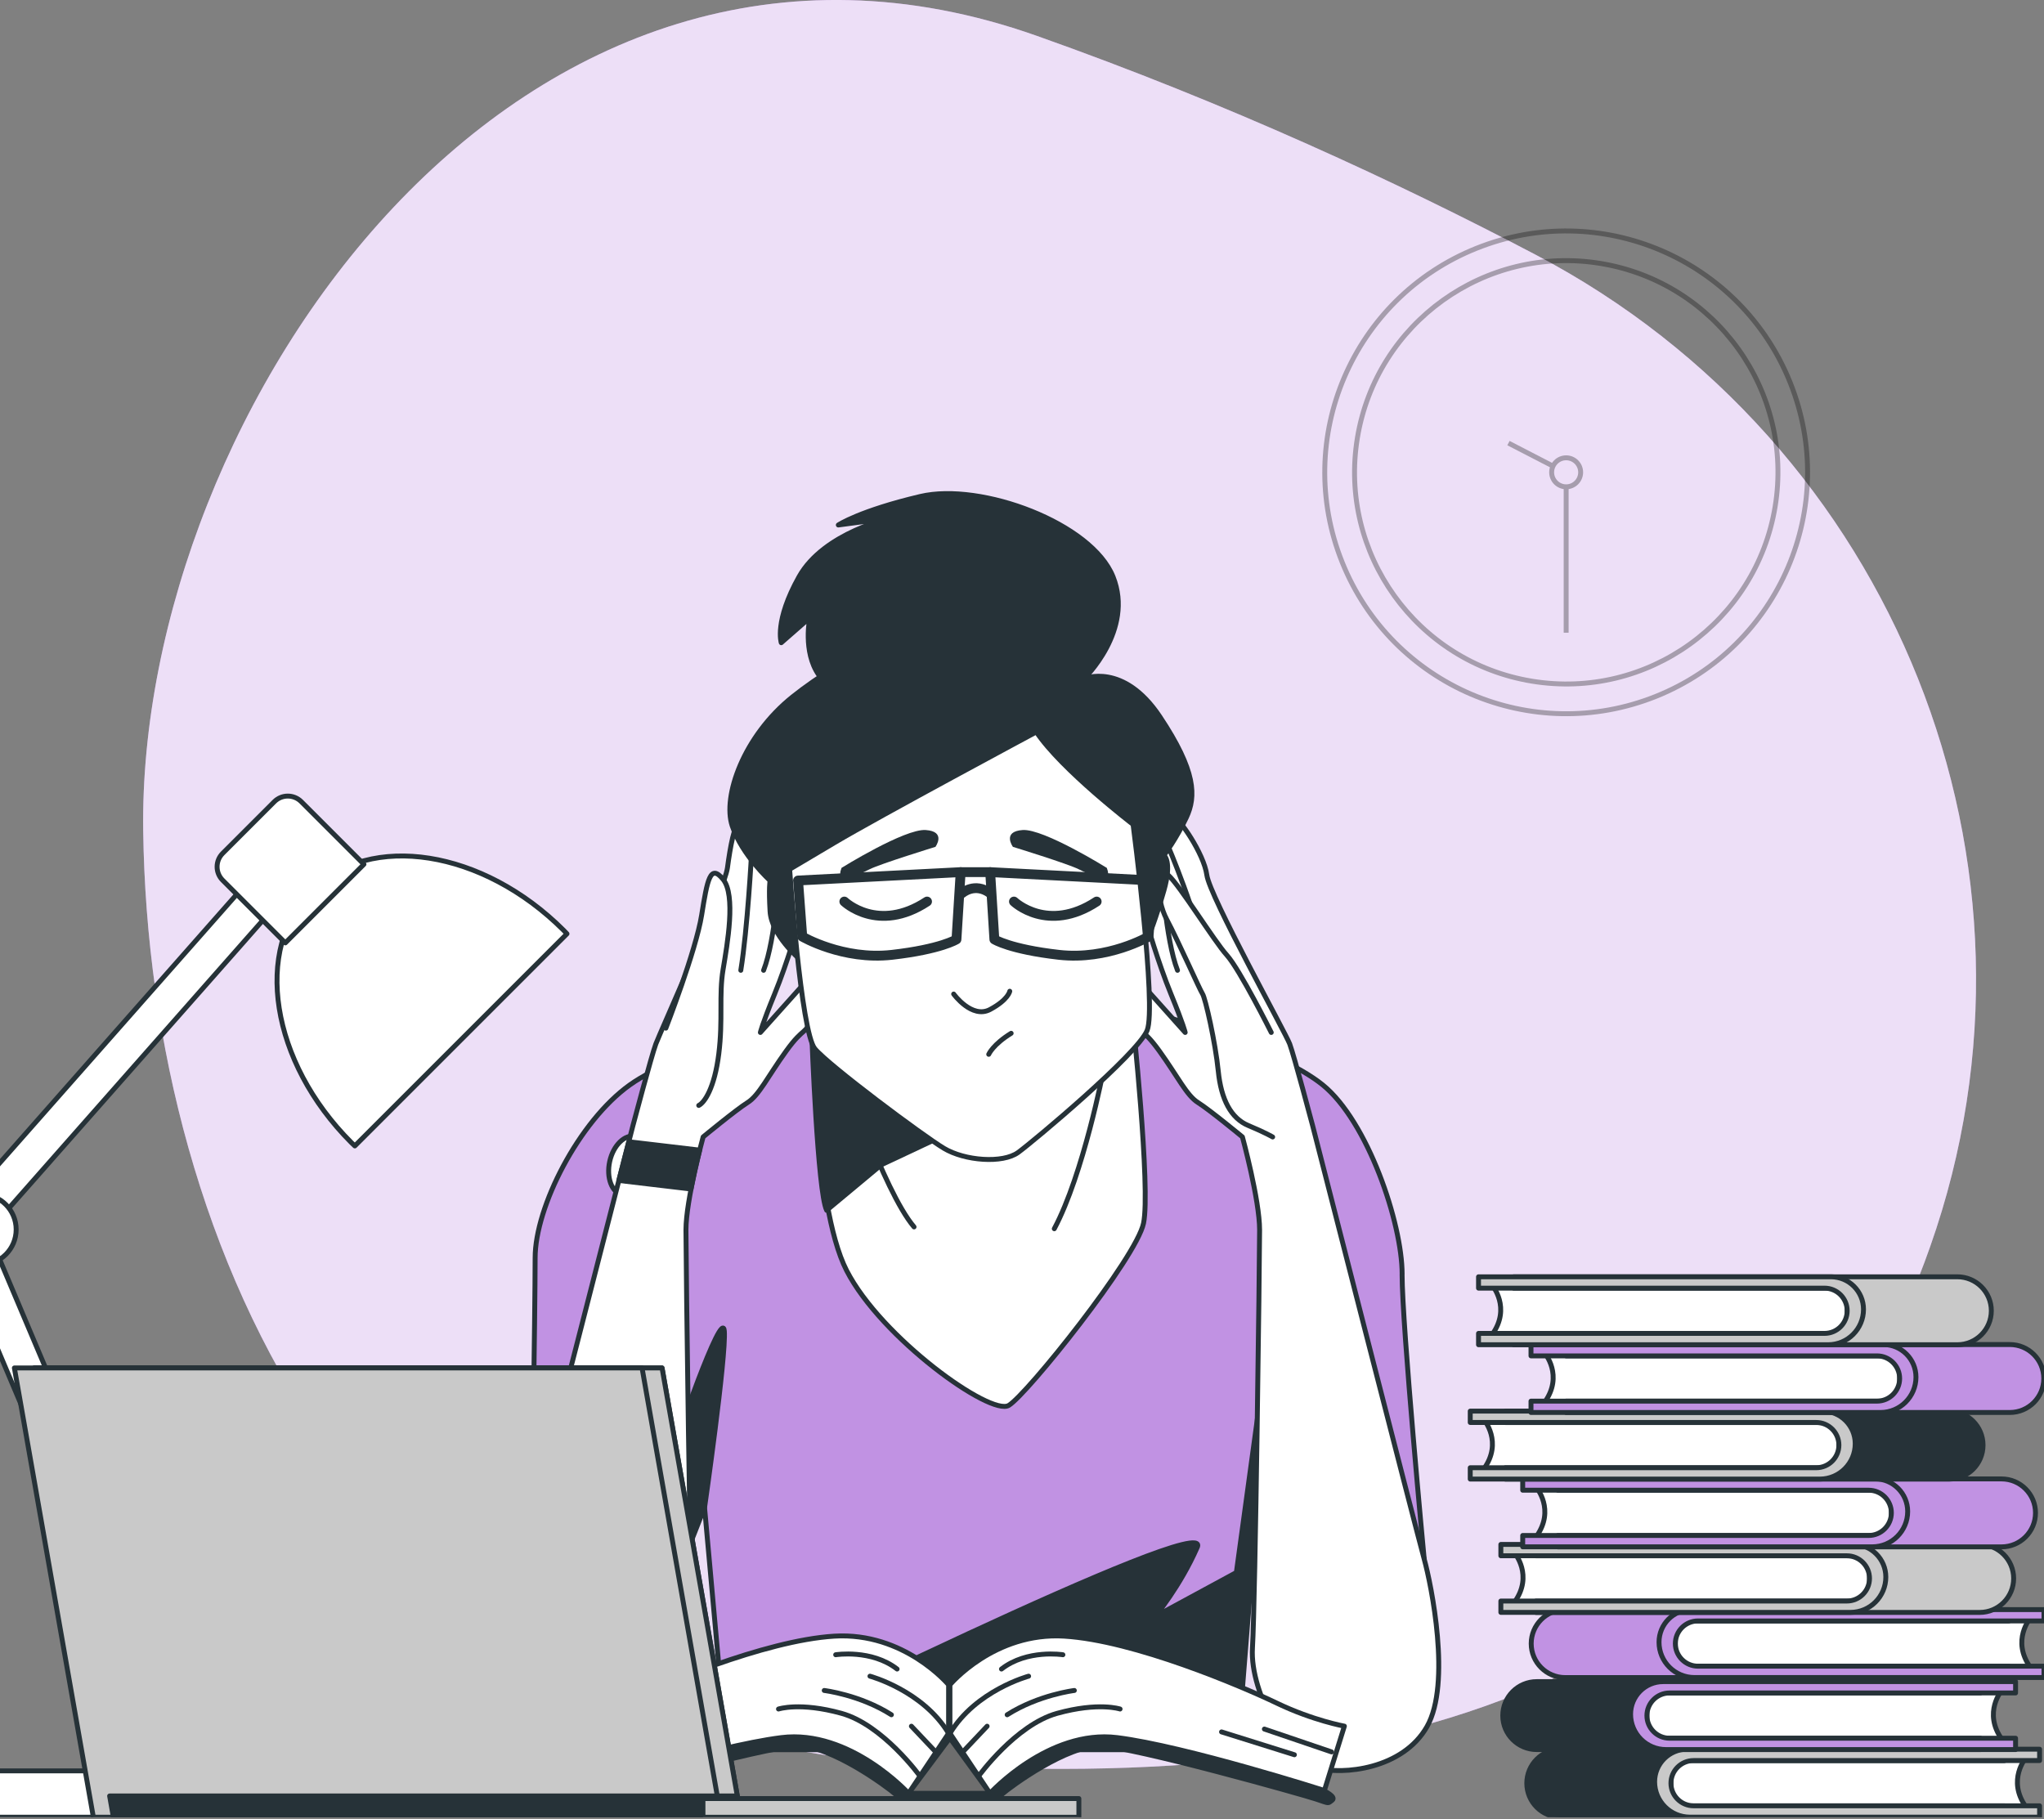 <svg width="500" height="445" viewBox="0 0 500 445" fill="none" xmlns="http://www.w3.org/2000/svg">
<rect x="0" y="0" width="500" height="445" fill="#808080" stroke="none"/>
<g clip-path="url(#clip0_1_289)">
<path d="M472.16 304.953C505.082 211.644 463.349 108.413 375.787 62.392C342.144 44.709 300.625 25.424 253.626 8.772C126.888 -36.109 33.6 100.673 35.029 203.259C36.458 305.845 89.141 421.966 218.737 431.221C348.333 440.477 433.778 408.421 470.806 308.694C471.268 307.447 471.719 306.2 472.16 304.953Z" fill="#C192E3"/>
<path opacity="0.7" d="M472.16 304.953C505.082 211.644 463.349 108.413 375.787 62.392C342.144 44.709 300.625 25.424 253.626 8.772C126.888 -36.109 33.6 100.673 35.029 203.259C36.458 305.845 89.141 421.966 218.737 431.221C348.333 440.477 433.778 408.421 470.806 308.694C471.268 307.447 471.719 306.2 472.16 304.953Z" fill="white"/>
<g opacity="0.3">
<path d="M405.076 170.356C435.342 158.226 450.044 123.856 437.914 93.59C425.784 63.324 391.415 48.622 361.149 60.752C330.882 72.882 316.18 107.251 328.31 137.517C340.441 167.784 374.81 182.486 405.076 170.356Z" stroke="black" stroke-width="1.202" stroke-linejoin="round"/>
<path d="M434.228 123.949C438.869 95.731 419.756 69.093 391.538 64.452C363.32 59.811 336.682 78.924 332.041 107.142C327.4 135.36 346.513 161.998 374.731 166.639C402.949 171.28 429.587 152.167 434.228 123.949Z" stroke="black" stroke-width="1.202" stroke-linejoin="round"/>
<path d="M383.11 119.093C385.069 119.093 386.657 117.505 386.657 115.545C386.657 113.586 385.069 111.998 383.11 111.998C381.15 111.998 379.562 113.586 379.562 115.545C379.562 117.505 381.15 119.093 383.11 119.093Z" stroke="black" stroke-width="1.202" stroke-linejoin="round"/>
<path d="M383.11 119.08V154.782" stroke="black" stroke-width="1.202" stroke-linejoin="round"/>
<path d="M368.996 108.4L379.664 113.911" stroke="black" stroke-width="1.202" stroke-linejoin="round"/>
</g>
<path d="M342.988 311.734C342.988 299.255 334.563 274.309 323.553 265.402C312.556 256.496 284 248.375 284 248.375L246.752 244.358V243.826L244.142 244.08L241.849 243.826V244.295L198.937 248.375C198.937 248.375 166.554 256.496 154.075 265.402C141.596 274.309 130.903 295.251 130.903 307.731C130.903 320.21 130.016 377.678 130.016 377.678L167.441 381.239L172.344 368.759L177.691 428.014H241.849H302.738L307.451 368.759L311.771 381.239L348.385 381.416C348.385 381.416 342.976 324.214 342.976 311.747L342.988 311.734Z" fill="#C192E3" stroke="#263238" stroke-width="1.202" stroke-linecap="round" stroke-linejoin="round"/>
<path d="M164.743 354.329C164.743 354.329 176.702 319.399 177.184 325.62C177.665 331.841 172.357 368.772 172.357 368.772L164.274 383.038L164.755 354.329H164.743Z" fill="#263238" stroke="#263238" stroke-width="1.202" stroke-linecap="round" stroke-linejoin="round"/>
<path d="M177.691 428.027C177.691 428.027 297.036 368.937 292.893 378.477C288.751 388.017 282.53 395.479 282.53 395.479L302.434 384.697L309.072 336.186L302.738 428.039H177.691V428.027Z" fill="#263238" stroke="#263238" stroke-width="1.202" stroke-linecap="round" stroke-linejoin="round"/>
<path d="M198.95 248.375C198.95 248.375 198.646 294.365 207.109 310.847C215.572 327.33 242.305 346.486 246.764 343.813C251.224 341.14 277.956 307.731 279.73 299.255C281.516 290.792 276.981 248.362 276.981 248.362H198.95V248.375Z" fill="white" stroke="#263238" stroke-width="1.202" stroke-linecap="round" stroke-linejoin="round"/>
<path d="M215.534 284.976L234.412 276.095L198.595 253.632C198.595 253.632 200.001 291.641 202.219 296.088L215.547 284.989L215.534 284.976Z" fill="#263238" stroke="#263238" stroke-width="1.202" stroke-linecap="round" stroke-linejoin="round"/>
<path d="M205.766 260.056C205.766 260.056 216.016 291.248 223.592 300.154" stroke="#263238" stroke-width="1.202" stroke-linecap="round" stroke-linejoin="round"/>
<path d="M269.924 261.842C269.924 261.842 265.021 287.232 257.901 300.598" stroke="#263238" stroke-width="1.202" stroke-linecap="round" stroke-linejoin="round"/>
<path d="M158.535 286.231C157.648 290.196 154.835 292.933 152.238 292.35C149.653 291.767 148.272 288.093 149.147 284.128C150.033 280.162 152.846 277.426 155.443 278.008C158.028 278.591 159.409 282.265 158.535 286.231Z" fill="white" stroke="#263238" stroke-width="1.202" stroke-linecap="round" stroke-linejoin="round"/>
<path d="M154.835 275.335C154.835 275.335 159.383 258.181 160.435 255.381C161.487 252.581 177.235 217.575 177.944 212.318C178.641 207.072 179.692 201.46 180.744 201.815C181.796 202.169 195.453 225.62 195.453 225.62C195.453 225.62 192.653 235.426 189.499 243.129C186.344 250.832 186.002 252.581 186.002 252.581L197.911 239.278C197.911 239.278 201.066 243.129 198.963 248.375C196.859 253.62 196.859 250.82 192.311 257.129C187.763 263.439 185.66 267.987 182.86 269.735C180.06 271.484 172.002 278.135 172.002 278.135C172.002 278.135 167.796 293.541 167.796 300.889C167.796 308.237 168.847 391.564 169.544 403.119C170.241 414.673 160.093 430.776 153.796 432.524C147.5 434.273 132.79 432.879 126.836 422.376C120.881 411.873 125.784 387.713 127.533 381.416C129.281 375.119 154.835 275.335 154.835 275.335Z" fill="white" stroke="#263238" stroke-width="1.202" stroke-linecap="round" stroke-linejoin="round"/>
<path d="M183.835 208.909C183.835 208.909 182.86 227.229 181.213 237.378" stroke="#263238" stroke-width="1.202" stroke-linecap="round" stroke-linejoin="round"/>
<path d="M190.715 212.837C190.715 212.837 189.739 229.852 186.787 237.378" stroke="#263238" stroke-width="1.202" stroke-linecap="round" stroke-linejoin="round"/>
<path d="M162.88 251.529C162.88 251.529 170.228 232.627 171.635 223.872C173.041 215.117 173.738 211.266 176.88 215.117C180.035 218.969 177.931 230.878 176.88 237.175C175.828 243.472 176.88 249.426 175.828 257.826C174.777 266.226 172.332 269.735 170.925 270.432" fill="white"/>
<path d="M162.88 251.529C162.88 251.529 170.228 232.627 171.635 223.872C173.041 215.117 173.738 211.266 176.88 215.117C180.035 218.969 177.931 230.878 176.88 237.175C175.828 243.472 176.88 249.426 175.828 257.826C174.777 266.226 172.332 269.735 170.925 270.432" stroke="#263238" stroke-width="1.202" stroke-linecap="round" stroke-linejoin="round"/>
<path d="M321.083 275.335C321.083 275.335 316.535 258.181 315.483 255.381C314.431 252.581 295.921 219.324 295.212 214.066C294.515 208.821 288.206 199.712 287.154 200.066C286.103 200.421 280.465 225.62 280.465 225.62C280.465 225.62 283.265 235.427 286.419 243.129C289.574 250.832 289.916 252.581 289.916 252.581L278.007 239.278C278.007 239.278 274.852 243.129 276.955 248.375C279.059 253.62 279.059 250.82 283.607 257.129C288.155 263.439 290.258 267.987 293.058 269.735C295.858 271.484 303.916 278.135 303.916 278.135C303.916 278.135 308.122 293.541 308.122 300.889C308.122 308.237 307.071 391.564 306.374 403.119C305.677 414.673 315.825 430.776 322.122 432.524C328.418 434.273 343.128 432.879 349.082 422.376C355.037 411.873 350.134 387.713 348.385 381.416C346.637 375.119 321.083 275.335 321.083 275.335Z" fill="white" stroke="#263238" stroke-width="1.202" stroke-linecap="round" stroke-linejoin="round"/>
<path d="M285.583 206.616C285.583 206.616 293.109 224.277 294.743 234.426" stroke="#263238" stroke-width="1.202" stroke-linecap="round" stroke-linejoin="round"/>
<path d="M284.114 212.837C284.114 212.837 285.089 229.852 288.041 237.378" stroke="#263238" stroke-width="1.202" stroke-linecap="round" stroke-linejoin="round"/>
<path d="M310.973 252.581C310.973 252.581 303.27 237.175 300.115 233.678C296.96 230.181 288.561 216.524 285.761 214.079C282.961 211.633 282.606 219.678 285.406 224.936C288.206 230.194 293.464 242.091 294.16 243.142C294.857 244.194 297.315 255.051 298.012 262.045C298.709 269.051 301.167 273.599 305.36 275.348C309.554 277.096 311.315 278.148 311.315 278.148" fill="white"/>
<path d="M310.973 252.581C310.973 252.581 303.27 237.175 300.115 233.678C296.96 230.181 288.561 216.524 285.761 214.079C282.961 211.633 282.606 219.678 285.406 224.936C288.206 230.194 293.464 242.091 294.16 243.142C294.857 244.194 297.315 255.051 298.012 262.045C298.709 269.051 301.167 273.599 305.36 275.348C309.554 277.096 311.315 278.148 311.315 278.148" stroke="#263238" stroke-width="1.202" stroke-linecap="round" stroke-linejoin="round"/>
<path d="M265.186 166.024C265.186 166.024 277.5 154.19 272.268 141.09C267.035 128.003 239.973 117.956 225.138 121.453C210.302 124.949 205.069 128.433 205.069 128.433L218.157 126.685C218.157 126.685 201.573 130.182 195.466 141.09C189.359 151.999 191.108 157.231 191.108 157.231L198.088 151.124C198.088 151.124 196.34 159.41 200.268 165.086C204.195 170.762 218.6 167.265 224.263 162.907C229.939 158.549 236.046 154.621 246.08 159.854C256.114 165.086 262.462 168.253 265.186 166.011V166.024Z" fill="#263238" stroke="#263238" stroke-width="1.202" stroke-linecap="round" stroke-linejoin="round"/>
<path d="M195.567 234.616C195.567 234.616 188.713 228.788 188.371 222.96C188.029 217.132 188.371 215.422 188.371 215.422C188.371 215.422 181.517 209.252 179.11 202.043C176.715 194.846 181.859 180.099 193.857 170.496C205.855 160.892 231.916 146.145 247.689 150.947C263.462 155.749 265.173 166.036 265.173 166.036C265.173 166.036 274.776 161.919 283.696 175.298C292.615 188.676 292.615 194.846 290.208 199.99C287.8 205.134 284.722 209.252 284.722 209.252C284.722 209.252 286.774 210.62 284.722 217.829C282.669 225.038 280.946 229.142 280.946 229.142L271.001 204.792L251.452 184.559L199.33 215.422L195.555 234.628L195.567 234.616Z" fill="#263238" stroke="#263238" stroke-width="1.202" stroke-linecap="round" stroke-linejoin="round"/>
<path d="M253.517 179.06C253.517 179.06 215.116 199.635 204.132 206.148L193.16 212.66C193.16 212.66 195.909 252.441 199.33 256.559C202.763 260.677 225.733 277.818 230.877 280.91C236.021 284.001 245.282 284.685 249.057 281.936C252.833 279.187 278.21 257.927 280.604 252.099C282.999 246.271 277.171 201.688 277.171 201.688C277.171 201.688 259.687 188.309 253.504 179.06H253.517Z" fill="white" stroke="#263238" stroke-width="1.202" stroke-linecap="round" stroke-linejoin="round"/>
<path d="M233.284 243.18C233.284 243.18 237.744 249.35 242.203 246.956C246.663 244.561 247.005 242.496 247.005 242.496" stroke="#263238" stroke-width="1.202" stroke-linecap="round" stroke-linejoin="round"/>
<path d="M241.861 257.927C241.861 257.927 242.887 255.533 247.347 252.784" stroke="#263238" stroke-width="1.202" stroke-linecap="round" stroke-linejoin="round"/>
<path d="M206.539 220.553C206.539 220.553 214.774 228.446 226.772 220.553" stroke="#263238" stroke-width="2.404" stroke-linecap="round" stroke-linejoin="round"/>
<path d="M248.031 220.553C248.031 220.553 256.266 228.446 268.264 220.553" stroke="#263238" stroke-width="2.404" stroke-linecap="round" stroke-linejoin="round"/>
<path d="M205.855 212.318C205.855 212.318 221.286 202.714 226.43 203.056C231.574 203.398 228.824 207.174 228.824 207.174C228.824 207.174 215.445 211.291 212.709 212.66C209.96 214.028 204.132 216.777 205.855 212.318Z" fill="#263238"/>
<path d="M270.747 212.318C270.747 212.318 255.316 202.714 250.172 203.056C245.028 203.398 247.778 207.174 247.778 207.174C247.778 207.174 261.157 211.291 263.893 212.66C266.642 214.028 272.47 216.777 270.747 212.318Z" fill="#263238"/>
<path d="M195.225 215.409L196.251 229.13C196.251 229.13 206.197 234.958 218.195 233.589C230.193 232.221 233.968 229.814 233.968 229.814L234.994 213.356L195.212 215.409H195.225Z" stroke="#263238" stroke-width="2.404" stroke-linecap="round" stroke-linejoin="round"/>
<path d="M281.985 215.409L280.959 229.13C280.959 229.13 271.013 234.958 259.016 233.589C247.018 232.221 243.242 229.814 243.242 229.814L242.216 213.356L281.998 215.409H281.985Z" stroke="#263238" stroke-width="2.404" stroke-linecap="round" stroke-linejoin="round"/>
<path d="M235.007 213.356H242.203" stroke="#263238" stroke-width="2.404" stroke-linecap="round" stroke-linejoin="round"/>
<path d="M235.349 218.5C235.349 218.5 238.44 215.751 242.203 218.5" stroke="#263238" stroke-width="2.404" stroke-linecap="round" stroke-linejoin="round"/>
<path d="M153.809 279.313C153.213 281.632 152.39 284.875 151.376 288.79L169.025 290.88C169.709 287.32 170.532 283.798 171.141 281.366L153.796 279.313H153.809Z" fill="#263238" stroke="#263238" stroke-width="1.202" stroke-linecap="round" stroke-linejoin="round"/>
<path d="M48.919 440.05C49.502 440.05 50.097 439.936 50.667 439.695C52.961 438.732 54.025 436.097 53.062 433.804L-2.937 301.358L73.485 214.725C75.132 212.862 74.955 210.024 73.092 208.377C71.23 206.73 68.392 206.908 66.745 208.77L-11.552 297.532C-12.692 298.824 -12.996 300.661 -12.325 302.245L44.776 437.288C45.498 439.011 47.171 440.037 48.919 440.037V440.05Z" fill="white" stroke="#263238" stroke-width="1.202" stroke-linecap="round" stroke-linejoin="round"/>
<path d="M86.8 280.339C86.509 280.061 86.23 279.795 85.939 279.516C66.225 259.802 61.867 232.196 76.209 217.854C90.551 203.512 118.157 207.871 137.871 227.584C138.15 227.863 138.428 228.154 138.694 228.446L86.8 280.339Z" fill="white" stroke="#263238" stroke-width="1.202" stroke-linecap="round" stroke-linejoin="round"/>
<path d="M89.028 211.433L69.794 230.667L54.466 215.339C52.648 213.52 52.657 210.573 54.466 208.763L67.116 196.114C68.934 194.295 71.882 194.304 73.691 196.114L89.019 211.442L89.028 211.433Z" fill="white" stroke="#263238" stroke-width="1.202" stroke-linecap="round" stroke-linejoin="round"/>
<path d="M-13.275 300.788C-13.275 296.037 -9.424 292.173 -4.66 292.173C0.104 292.173 3.955 296.024 3.955 300.788C3.955 305.552 0.104 309.403 -4.66 309.403C-9.424 309.403 -13.275 305.552 -13.275 300.788Z" fill="white" stroke="#263238" stroke-width="1.202" stroke-linecap="round" stroke-linejoin="round"/>
<path d="M-4.546 433.221H92.185C98.456 433.221 103.524 438.301 103.524 444.56H-15.885C-15.885 438.289 -10.805 433.221 -4.546 433.221Z" fill="white" stroke="#263238" stroke-width="1.202" stroke-linecap="round" stroke-linejoin="round"/>
<path d="M495.616 429.965C495.616 429.965 490.84 435.476 495.616 442.09H408.742L406.171 435.476L409.477 429.598L495.616 429.965Z" fill="white" stroke="#263238" stroke-width="1.202" stroke-linecap="round" stroke-linejoin="round"/>
<path d="M408.742 441.798V430.713H490.321V427.938H381.795C377.208 427.938 373.483 431.663 373.483 436.249C373.483 440.835 377.208 444.56 381.795 444.56H490.321V441.786H408.742V441.798Z" fill="#263238" stroke="#263238" stroke-width="1.202" stroke-linecap="round" stroke-linejoin="round"/>
<path d="M408.742 436.249C408.742 433.183 411.226 430.7 414.292 430.7H498.923V427.925H412.721C408.312 427.925 404.752 431.498 404.752 435.894C404.752 440.671 408.628 444.548 413.405 444.548H498.923V441.773H414.292C411.226 441.773 408.742 439.29 408.742 436.224V436.249Z" fill="#C9C9C9" stroke="#263238" stroke-width="1.202" stroke-linecap="round" stroke-linejoin="round"/>
<path d="M496.693 395.808C496.693 395.808 491.917 401.32 496.693 407.933H409.819L407.247 401.32L410.554 395.441L496.693 395.808Z" fill="white" stroke="#263238" stroke-width="1.202" stroke-linecap="round" stroke-linejoin="round"/>
<path d="M409.819 407.642V396.556H491.398V393.781H382.872C378.285 393.781 374.56 397.506 374.56 402.092C374.56 406.679 378.285 410.403 382.872 410.403H491.398V407.629H409.819V407.642Z" fill="#C192E3" stroke="#263238" stroke-width="1.202" stroke-linecap="round" stroke-linejoin="round"/>
<path d="M409.819 402.092C409.819 399.026 412.303 396.543 415.369 396.543H500V393.769H413.798C409.389 393.769 405.828 397.341 405.828 401.738C405.828 406.514 409.705 410.391 414.482 410.391H500V407.616H415.369C412.303 407.616 409.819 405.133 409.819 402.067V402.092Z" fill="#C192E3" stroke="#263238" stroke-width="1.202" stroke-linecap="round" stroke-linejoin="round"/>
<path d="M489.738 413.432C489.738 413.432 484.961 418.943 489.738 425.556H402.864L400.292 418.943L403.599 413.064L489.738 413.432Z" fill="white" stroke="#263238" stroke-width="1.202" stroke-linecap="round" stroke-linejoin="round"/>
<path d="M402.864 425.252V414.166H484.442V411.392H375.916C371.33 411.392 367.605 415.117 367.605 419.703C367.605 424.289 371.33 428.014 375.916 428.014H484.442V425.239H402.864V425.252Z" fill="#263238" stroke="#263238" stroke-width="1.202" stroke-linecap="round" stroke-linejoin="round"/>
<path d="M402.864 419.716C402.864 416.65 405.347 414.166 408.413 414.166H493.045V411.392H406.842C402.433 411.392 398.873 414.965 398.873 419.361C398.873 424.137 402.75 428.014 407.526 428.014H493.045V425.239H408.413C405.347 425.239 402.864 422.756 402.864 419.69V419.716Z" fill="#C192E3" stroke="#263238" stroke-width="1.202" stroke-linecap="round" stroke-linejoin="round"/>
<path d="M370.443 379.87C370.443 379.87 375.219 385.381 370.443 391.995H457.317L459.889 385.381L456.582 379.503L370.443 379.87Z" fill="white" stroke="#263238" stroke-width="1.202" stroke-linecap="round" stroke-linejoin="round"/>
<path d="M457.317 391.704V380.618H375.739V377.843H484.265C488.851 377.843 492.576 381.568 492.576 386.154C492.576 390.741 488.851 394.465 484.265 394.465H375.739V391.691H457.317V391.704Z" fill="#C9C9C9" stroke="#263238" stroke-width="1.202" stroke-linecap="round" stroke-linejoin="round"/>
<path d="M457.317 386.154C457.317 383.088 454.834 380.605 451.768 380.605H367.136V377.831H453.339C457.748 377.831 461.308 381.403 461.308 385.8C461.308 390.576 457.431 394.453 452.655 394.453H367.136V391.678H451.768C454.834 391.678 457.317 389.195 457.317 386.129V386.154Z" fill="#C9C9C9" stroke="#263238" stroke-width="1.202" stroke-linecap="round" stroke-linejoin="round"/>
<path d="M375.777 363.831C375.777 363.831 380.553 369.342 375.777 375.955H462.651L465.223 369.342L461.916 363.463L375.777 363.831Z" fill="white" stroke="#263238" stroke-width="1.202" stroke-linecap="round" stroke-linejoin="round"/>
<path d="M462.663 375.664V364.578H381.085V361.804H489.611C494.197 361.804 497.922 365.529 497.922 370.115C497.922 374.701 494.197 378.426 489.611 378.426H381.085V375.651H462.663V375.664Z" fill="#C192E3" stroke="#263238" stroke-width="1.202" stroke-linecap="round" stroke-linejoin="round"/>
<path d="M462.663 370.115C462.663 367.049 460.18 364.566 457.114 364.566H372.483V361.791H458.685C463.094 361.791 466.654 365.364 466.654 369.76C466.654 374.536 462.777 378.413 458.001 378.413H372.483V375.639H457.114C460.18 375.639 462.663 373.155 462.663 370.089V370.115Z" fill="#C192E3" stroke="#263238" stroke-width="1.202" stroke-linecap="round" stroke-linejoin="round"/>
<path d="M362.955 347.259C362.955 347.259 367.732 352.77 362.955 359.384H449.829L452.401 352.77L449.094 346.892L362.955 347.259Z" fill="white" stroke="#263238" stroke-width="1.202" stroke-linecap="round" stroke-linejoin="round"/>
<path d="M449.829 359.092V348.007H368.251V345.232H476.777C481.363 345.232 485.088 348.957 485.088 353.543C485.088 358.13 481.363 361.854 476.777 361.854H368.251V359.08H449.829V359.092Z" fill="#263238" stroke="#263238" stroke-width="1.202" stroke-linecap="round" stroke-linejoin="round"/>
<path d="M449.829 353.543C449.829 350.477 447.346 347.994 444.28 347.994H359.648V345.219H445.851C450.26 345.219 453.82 348.792 453.82 353.188C453.82 357.965 449.943 361.842 445.167 361.842H359.648V359.067H444.28C447.346 359.067 449.829 356.584 449.829 353.518V353.543Z" fill="#C9C9C9" stroke="#263238" stroke-width="1.202" stroke-linecap="round" stroke-linejoin="round"/>
<path d="M377.816 330.966C377.816 330.966 382.593 336.478 377.816 343.091H464.69L467.262 336.478L463.956 330.599L377.816 330.966Z" fill="white" stroke="#263238" stroke-width="1.202" stroke-linecap="round" stroke-linejoin="round"/>
<path d="M464.69 342.787V331.701H383.112V328.927H491.638C496.225 328.927 499.949 332.651 499.949 337.238C499.949 341.824 496.225 345.549 491.638 345.549H383.112V342.774H464.69V342.787Z" fill="#C192E3" stroke="#263238" stroke-width="1.202" stroke-linecap="round" stroke-linejoin="round"/>
<path d="M464.69 337.25C464.69 334.184 462.207 331.701 459.141 331.701H374.51V328.927H460.712C465.121 328.927 468.681 332.499 468.681 336.896C468.681 341.672 464.804 345.549 460.028 345.549H374.51V342.774H459.141C462.207 342.774 464.69 340.291 464.69 337.225V337.25Z" fill="#C192E3" stroke="#263238" stroke-width="1.202" stroke-linecap="round" stroke-linejoin="round"/>
<path d="M364.982 314.395C364.982 314.395 369.759 319.906 364.982 326.519H451.856L454.428 319.906L451.122 314.027L364.982 314.395Z" fill="white" stroke="#263238" stroke-width="1.202" stroke-linecap="round" stroke-linejoin="round"/>
<path d="M451.856 326.215V315.13H370.278V312.355H478.804C483.39 312.355 487.115 316.08 487.115 320.666C487.115 325.253 483.39 328.977 478.804 328.977H370.278V326.203H451.856V326.215Z" fill="#C9C9C9" stroke="#263238" stroke-width="1.202" stroke-linecap="round" stroke-linejoin="round"/>
<path d="M451.856 320.679C451.856 317.613 449.373 315.13 446.307 315.13H361.676V312.355H447.878C452.287 312.355 455.847 315.928 455.847 320.324C455.847 325.1 451.97 328.977 447.194 328.977H361.676V326.203H446.307C449.373 326.203 451.856 323.72 451.856 320.654V320.679Z" fill="#C9C9C9" stroke="#263238" stroke-width="1.202" stroke-linecap="round" stroke-linejoin="round"/>
<path d="M323.693 438.023C300.128 424.378 232.068 418.144 232.068 418.144C232.068 418.144 164.008 424.378 140.443 438.023C140.443 438.023 137.161 439.556 138.289 440.405C139.416 441.253 138.846 441.253 142.229 440.126C145.612 438.998 186.724 427.456 194.896 427.165C203.067 426.874 216.864 437.022 219.12 438.998C221.375 440.975 218.841 442.938 221.375 444.066C223.909 445.194 232.08 444.066 232.08 444.066C232.08 444.066 240.252 445.194 242.786 444.066C245.32 442.938 242.786 440.962 245.041 438.998C247.296 437.022 261.093 426.886 269.265 427.165C277.437 427.444 318.549 438.998 321.932 440.126C325.314 441.253 324.744 441.253 325.872 440.405C326.999 439.556 323.718 438.023 323.718 438.023H323.693Z" fill="#263238" stroke="#263238" stroke-width="1.202" stroke-linecap="round" stroke-linejoin="round"/>
<path d="M222.249 438.72H242.178L232.346 425.189L222.249 438.72Z" fill="#6E6E6E" stroke="#263238" stroke-width="1.202" stroke-linecap="round" stroke-linejoin="round"/>
<path d="M232.03 412.152C232.03 412.152 221.197 399.216 204.068 400.268C186.939 401.32 160.726 412.507 151.985 416.7C143.243 420.894 135.552 422.287 135.552 422.287L140.443 438.023C140.443 438.023 174.346 427.19 191.133 425.087C207.907 422.984 222.249 438.72 222.249 438.72L232.042 424.036V412.152H232.03Z" fill="white" stroke="#263238" stroke-width="1.202" stroke-linecap="round" stroke-linejoin="round"/>
<path d="M225.049 434.526C225.049 434.526 215.965 421.945 205.817 419.145C195.681 416.345 190.436 418.094 190.436 418.094" stroke="#263238" stroke-width="1.202" stroke-linecap="round" stroke-linejoin="round"/>
<path d="M201.623 413.558C201.623 413.558 210.365 414.61 218.055 419.5" stroke="#263238" stroke-width="1.202" stroke-linecap="round" stroke-linejoin="round"/>
<path d="M222.946 422.3L228.888 428.584" stroke="#263238" stroke-width="1.202" stroke-linecap="round" stroke-linejoin="round"/>
<path d="M212.81 410.061C212.81 410.061 225.746 413.558 232.042 424.048" stroke="#263238" stroke-width="1.202" stroke-linecap="round" stroke-linejoin="round"/>
<path d="M204.423 404.816C204.423 404.816 213.165 403.423 219.449 408.313" stroke="#263238" stroke-width="1.202" stroke-linecap="round" stroke-linejoin="round"/>
<path d="M138.694 428.584L155.127 422.997" stroke="#263238" stroke-width="1.202" stroke-linecap="round" stroke-linejoin="round"/>
<path d="M147.791 429.281L165.617 423.694" stroke="#263238" stroke-width="1.202" stroke-linecap="round" stroke-linejoin="round"/>
<path d="M232.384 412.152C232.384 412.152 243.217 399.216 260.346 400.268C277.475 401.32 303.688 412.507 312.43 416.7C321.172 420.894 328.862 422.287 328.862 422.287L323.971 438.023C323.971 438.023 290.068 427.19 273.281 425.087C256.507 422.984 242.165 438.72 242.165 438.72L232.372 424.036V412.152H232.384Z" fill="white" stroke="#263238" stroke-width="1.202" stroke-linecap="round" stroke-linejoin="round"/>
<path d="M239.378 434.526C239.378 434.526 248.462 421.945 258.61 419.145C268.746 416.345 273.991 418.094 273.991 418.094" stroke="#263238" stroke-width="1.202" stroke-linecap="round" stroke-linejoin="round"/>
<path d="M262.804 413.558C262.804 413.558 254.062 414.61 246.371 419.5" stroke="#263238" stroke-width="1.202" stroke-linecap="round" stroke-linejoin="round"/>
<path d="M241.468 422.3L235.526 428.584" stroke="#263238" stroke-width="1.202" stroke-linecap="round" stroke-linejoin="round"/>
<path d="M251.617 410.061C251.617 410.061 238.681 413.558 232.384 424.048" stroke="#263238" stroke-width="1.202" stroke-linecap="round" stroke-linejoin="round"/>
<path d="M260.004 404.816C260.004 404.816 251.262 403.423 244.978 408.313" stroke="#263238" stroke-width="1.202" stroke-linecap="round" stroke-linejoin="round"/>
<path d="M325.72 428.584L309.288 422.997" stroke="#263238" stroke-width="1.202" stroke-linecap="round" stroke-linejoin="round"/>
<path d="M316.636 429.281L298.81 423.694" stroke="#263238" stroke-width="1.202" stroke-linecap="round" stroke-linejoin="round"/>
<path d="M181.27 444.56H27.729L8.396 334.653H161.949L181.27 444.56Z" fill="#C9C9C9" stroke="#263238" stroke-width="1.202" stroke-linecap="round" stroke-linejoin="round"/>
<path d="M181.27 444.56H27.729L8.396 334.653H161.949L181.27 444.56Z" fill="#C9C9C9" stroke="#263238" stroke-width="1.202" stroke-linecap="round" stroke-linejoin="round"/>
<path d="M176.379 444.56H22.839L3.518 334.653H157.059L176.379 444.56Z" fill="#C9C9C9" stroke="#263238" stroke-width="1.202" stroke-linecap="round" stroke-linejoin="round"/>
<path d="M26.817 439.366L27.729 444.56H181.27L180.358 439.366H26.817Z" fill="#263238" stroke="#263238" stroke-width="1.202" stroke-linecap="round" stroke-linejoin="round"/>
<path d="M263.912 439.999H171.958V444.573H263.912V439.999Z" fill="#C9C9C9" stroke="#263238" stroke-width="1.202" stroke-linecap="round" stroke-linejoin="round"/>
</g>
<defs>
<clipPath id="clip0_1_289">
<rect width="500" height="444.573" fill="white"/>
</clipPath>
</defs>
</svg>

